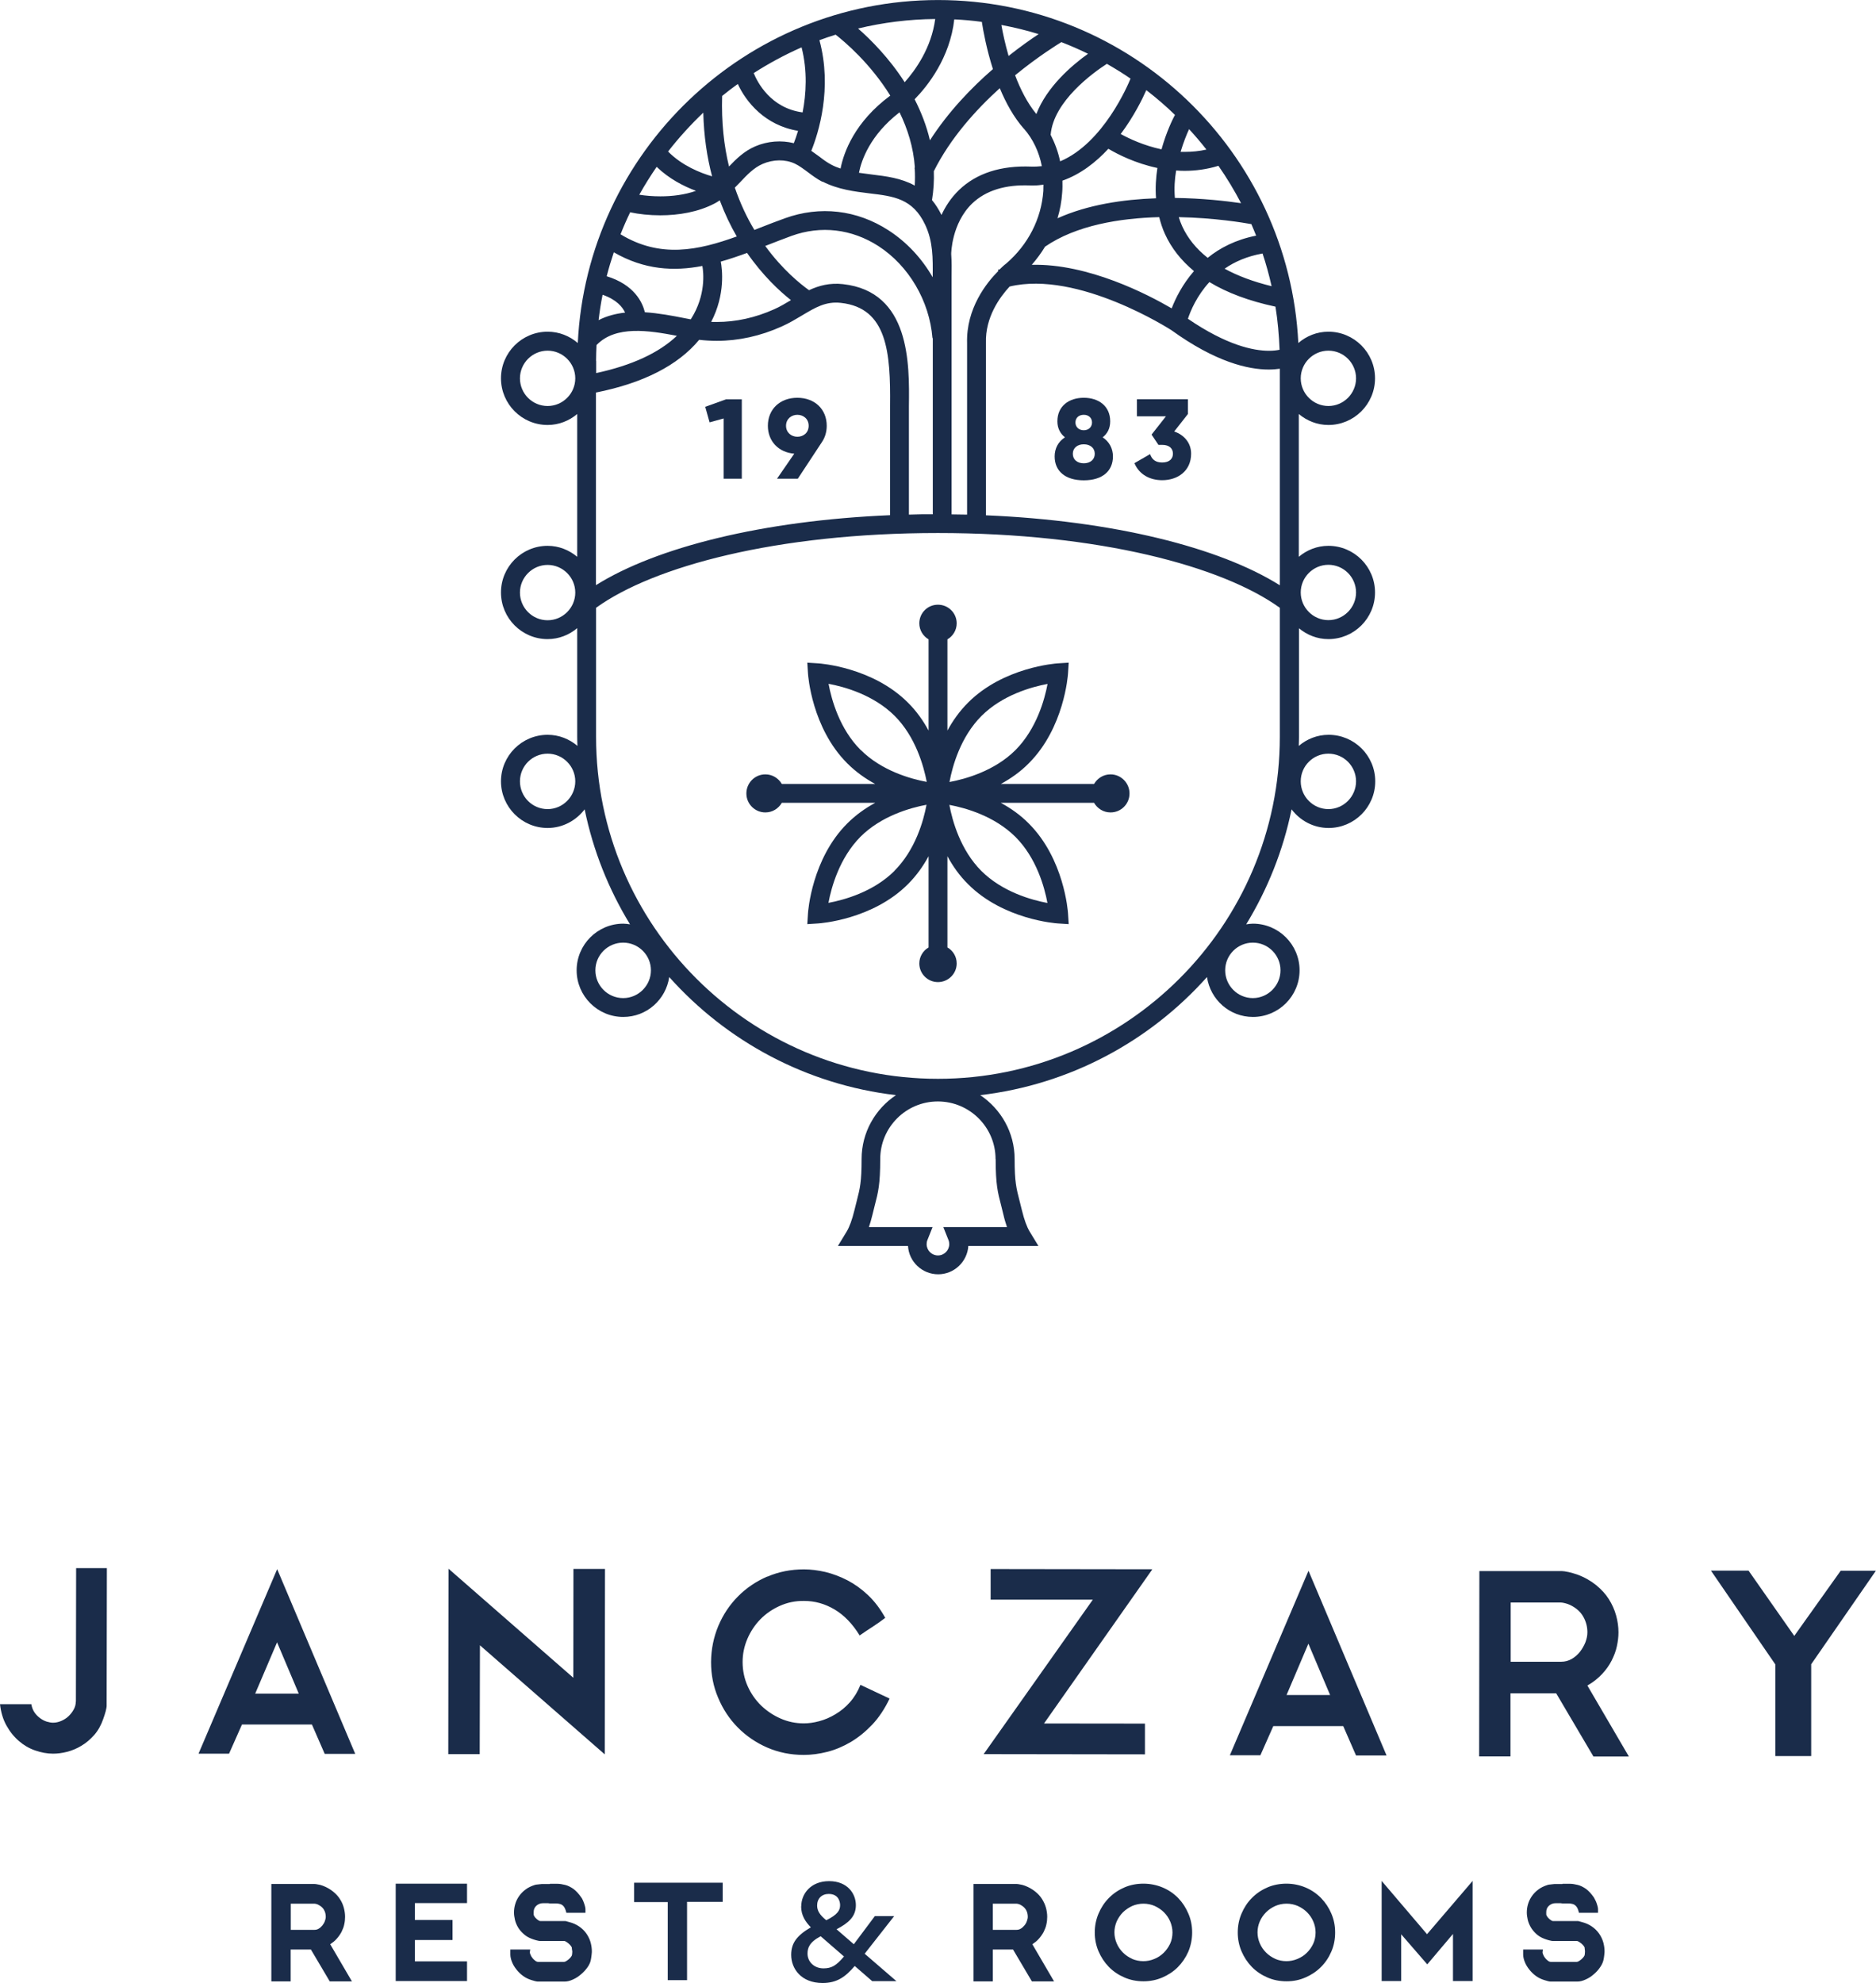 <svg xmlns="http://www.w3.org/2000/svg" id="a" width="57.9mm" height="61.19mm" viewBox="0 0 164.13 173.45"><path d="M113.63,54.94c.71.59,1.6.96,2.59.96,2.25,0,4.08-1.83,4.08-4.08s-1.83-4.08-4.08-4.08c-.99,0-1.89.37-2.59.96v-12.49c.71.59,1.6.96,2.59.96,2.25,0,4.08-1.83,4.08-4.08s-1.83-4.08-4.08-4.08c-1.01,0-1.92.38-2.63.99-.82-16.68-14.64-30-31.52-30s-30.71,13.32-31.52,30c-.71-.61-1.63-.99-2.64-.99-2.25,0-4.08,1.83-4.08,4.08s1.83,4.08,4.08,4.08c.99,0,1.89-.37,2.59-.96v12.49c-.71-.59-1.6-.96-2.59-.96-2.25,0-4.08,1.83-4.08,4.08s1.83,4.08,4.08,4.08c.99,0,1.89-.37,2.59-.96v9.51c0,.27.01.53.02.79-.71-.6-1.61-.97-2.61-.97-2.25,0-4.08,1.83-4.08,4.07s1.83,4.08,4.08,4.08c1.32,0,2.49-.65,3.24-1.63.74,3.61,2.1,7,3.97,10.06-.19-.03-.39-.06-.59-.06-2.25,0-4.08,1.83-4.08,4.08s1.83,4.08,4.08,4.08c2.05,0,3.73-1.52,4.02-3.49,5.01,5.61,11.99,9.41,19.84,10.33-1.81,1.2-3.01,3.26-3.01,5.59,0,2.01-.14,2.56-.42,3.65-.06.25-.13.52-.21.84-.2.82-.43,1.45-.68,1.86l-.76,1.25h6.13c.08,1.38,1.24,2.48,2.64,2.48s2.55-1.1,2.64-2.48h6.13l-.76-1.25c-.25-.41-.48-1.04-.68-1.86-.08-.32-.15-.59-.21-.84-.28-1.09-.43-1.64-.43-3.65,0-2.33-1.2-4.38-3.01-5.59,7.85-.92,14.83-4.72,19.84-10.33.29,1.97,1.97,3.49,4.02,3.49,2.25,0,4.08-1.83,4.08-4.08s-1.83-4.08-4.08-4.08c-.2,0-.4.03-.59.06,1.86-3.05,3.23-6.44,3.97-10.06.74.98,1.91,1.63,3.24,1.63,2.25,0,4.08-1.83,4.08-4.08s-1.83-4.07-4.08-4.07c-1,0-1.9.37-2.61.97,0-.26.02-.53.02-.79v-9.51ZM116.22,49.4c1.34,0,2.42,1.09,2.42,2.42s-1.09,2.42-2.42,2.42-2.42-1.09-2.42-2.42,1.09-2.42,2.42-2.42ZM116.22,30.67c1.34,0,2.42,1.09,2.42,2.42s-1.09,2.42-2.42,2.42-2.42-1.09-2.42-2.42,1.09-2.42,2.42-2.42ZM47.91,35.51c-1.34,0-2.42-1.09-2.42-2.42s1.09-2.42,2.42-2.42,2.42,1.09,2.42,2.42-1.09,2.42-2.42,2.42ZM47.91,54.25c-1.34,0-2.42-1.09-2.42-2.42s1.09-2.42,2.42-2.42,2.42,1.09,2.42,2.42-1.09,2.42-2.42,2.42ZM47.91,70.77c-1.34,0-2.42-1.09-2.42-2.43s1.09-2.42,2.42-2.42,2.42,1.09,2.42,2.42-1.09,2.43-2.42,2.43ZM111.95,30.59c-.23.05-.54.09-.93.09-1.37,0-3.71-.49-7.09-2.8.23-.7.78-2.01,1.88-3.21,1.55.94,3.48,1.66,5.78,2.15.2,1.24.31,2.5.36,3.78ZM87.35,23.69c-1.03,1.03-2.83,3.28-2.74,6.33v14.99c-.45-.01-.9-.01-1.36-.02v-20.75c.01-.67.02-1.34-.03-2.03,0-.05.03-2.67,1.83-4.41,1.19-1.14,2.91-1.68,5.11-1.58.11,0,.21,0,.32,0,.28,0,.55-.04.81-.07,0,.18,0,.36-.01.55-.17,2.43-1.33,4.7-3.25,6.35-.04.02-.26.2-.57.51-.05.01-.1.02-.15.03l.03.08ZM91.42,21.58c2.75-1.89,6.57-2.5,10-2.59.12.49.28.99.5,1.47.56,1.24,1.42,2.32,2.54,3.25-1.02,1.17-1.62,2.4-1.95,3.26-2.07-1.21-7.3-3.93-12.24-3.81.43-.5.82-1.02,1.15-1.57ZM92.95,15.8c1.59-.56,2.93-1.61,4.02-2.79.81.48,2.35,1.27,4.29,1.68-.13.83-.19,1.73-.12,2.65-2.85.1-5.95.55-8.62,1.75.22-.73.36-1.48.41-2.25.03-.34.03-.69.02-1.03ZM111.25,25.03c-1.59-.39-2.96-.9-4.11-1.53.88-.61,1.97-1.09,3.32-1.33.31.93.57,1.88.79,2.85ZM109.89,20.61c-1.77.35-3.16,1.07-4.23,1.94-1-.79-1.74-1.7-2.23-2.76-.12-.27-.22-.53-.3-.8,3.14.06,5.68.49,6.35.61.15.34.28.67.42,1.01ZM104.03,11.29c.53.58,1.04,1.17,1.52,1.79-.63.14-1.25.2-1.85.2-.14,0-.28,0-.41,0,.25-.84.53-1.53.74-1.98ZM103.64,14.94c.95,0,1.95-.13,2.96-.44.73,1.05,1.39,2.14,1.98,3.27-1.3-.19-3.39-.43-5.79-.46-.07-.83-.02-1.64.11-2.4.24.02.49.03.73.03ZM102.8,10.04c-.21.39-.76,1.51-1.18,3.02-1.55-.33-2.82-.93-3.57-1.34,1.16-1.55,1.91-3.09,2.24-3.84.88.68,1.72,1.4,2.51,2.17ZM98.91,6.87c-.21.52-2.37,5.65-6.16,7.24-.17-.82-.46-1.6-.83-2.32.24-2.94,3.75-5.46,4.92-6.21.71.41,1.4.83,2.08,1.3ZM95.19,4.7c-1.4,1-3.61,2.89-4.52,5.27-.79-.96-1.4-2.17-1.86-3.39,2.07-1.69,3.76-2.72,4.05-2.9.79.31,1.58.65,2.33,1.02ZM90.87,2.98c-.68.45-1.59,1.09-2.63,1.91-.3-1.05-.51-2.02-.63-2.71,1.11.21,2.2.47,3.26.8ZM89.59,11.26c.78.89,1.32,2.03,1.56,3.27-.3.03-.6.05-.91.04-2.68-.11-4.81.58-6.34,2.05-.7.68-1.19,1.44-1.53,2.18-.25-.51-.53-.94-.83-1.3.14-.87.19-1.71.16-2.53,1.44-2.88,3.67-5.36,5.77-7.26.53,1.28,1.22,2.54,2.11,3.55ZM83.48,1.69c.82.04,1.62.11,2.42.22.13.84.42,2.41.97,4.13-1.88,1.63-3.91,3.74-5.51,6.23-.3-1.29-.78-2.49-1.34-3.59,1.13-1.15,3.09-3.61,3.47-6.99ZM80.03,14.74c.03.49.03.98,0,1.49-1.19-.66-2.52-.82-3.76-.97-.37-.05-.75-.1-1.12-.15.21-1.08.96-3.29,3.55-5.29.7,1.44,1.22,3.06,1.34,4.82-.01.03-.03.05-.04.08l.04.02ZM81.82,1.66c-.33,2.52-1.72,4.46-2.67,5.53-1.36-2.12-2.97-3.73-4.08-4.7,2.17-.52,4.43-.81,6.75-.83ZM71.67,3.52c.47-.18.96-.34,1.44-.49.8.62,3.04,2.52,4.78,5.33-3.11,2.3-4.07,4.95-4.35,6.38-.28-.09-.55-.2-.81-.34-.35-.18-.69-.43-1.04-.7-.23-.17-.47-.34-.71-.51.63-1.56,1.86-5.46.71-9.68ZM71.96,15.88c1.37.7,2.82.87,4.1,1.03,2.12.25,3.8.45,4.88,2.74.69,1.46.68,2.91.66,4.58v.02c-.95-1.65-2.26-3.07-3.87-4.11-2.77-1.79-5.99-2.16-9.06-1.05-.73.26-1.44.54-2.16.82-.17.07-.34.13-.51.2-.64-1.06-1.23-2.3-1.71-3.7.16-.16.31-.32.46-.47.61-.65,1.2-1.27,1.96-1.6.94-.41,1.99-.42,2.83-.03.38.18.74.45,1.13.74.4.3.8.6,1.28.85ZM73.76,24.85c-1.17-.13-2.12.13-2.98.53-.74-.53-2.31-1.78-3.83-3.87.06-.02.12-.05.18-.07.7-.27,1.41-.55,2.12-.81,2.57-.93,5.27-.61,7.6.89,2.66,1.72,4.47,4.8,4.73,8.05h.03v15.41c-.7,0-1.4,0-2.09.03v-9.48c.05-3.75.11-10.03-5.77-10.68ZM63.06,22.88c.77-.22,1.54-.48,2.3-.76,1.39,2,2.85,3.35,3.84,4.13-.47.28-.95.57-1.47.8-1.65.74-3.35,1.11-5.02,1.11-.16,0-.33,0-.49-.01,1.26-2.41.96-4.65.84-5.27ZM70.13,4.14c.53,2.08.4,4.09.09,5.69-2.81-.38-3.95-2.64-4.28-3.44,1.33-.85,2.73-1.61,4.19-2.25ZM63.18,8.39c.44-.36.9-.71,1.37-1.05.71,1.56,2.38,3.63,5.27,4.1-.13.44-.26.8-.37,1.08-1.08-.27-2.29-.19-3.38.28-.97.42-1.65,1.09-2.29,1.76-.44-1.81-.67-3.86-.6-6.18ZM61.53,9.85c.05,2.06.33,3.91.77,5.57-1.01-.29-2.63-.93-3.85-2.17.94-1.21,1.97-2.34,3.08-3.4ZM57.45,14.59c1.09,1.05,2.37,1.7,3.44,2.1-.99.35-2.08.48-3.11.48-.65,0-1.28-.05-1.85-.14.47-.84.98-1.65,1.52-2.44ZM55.15,18.53v.04c.76.16,1.66.26,2.62.26,1.59,0,3.32-.28,4.78-1.05.15-.08.29-.17.42-.26.44,1.17.94,2.22,1.49,3.16-3.4,1.23-6.7,1.92-10.17-.19.26-.66.55-1.32.86-1.96ZM53.71,22.07c2.67,1.54,5.25,1.67,7.74,1.19.1.54.33,2.55-.99,4.63,0,.01-.02.02-.03.04-.17-.03-.34-.06-.52-.1-1.06-.21-2.27-.44-3.49-.52-.21-.86-.91-2.4-3.34-3.15.18-.71.39-1.4.62-2.09ZM52.72,25.78c1.22.42,1.75,1.08,1.97,1.56-.81.09-1.6.29-2.32.66.09-.75.2-1.49.35-2.22ZM52.15,31.56c0-.46.02-.92.04-1.38,1.67-1.74,4.57-1.28,7.03-.81-1.58,1.5-3.95,2.59-7.06,3.26v-1.07ZM52.15,34.33c4.15-.83,7.17-2.38,9.02-4.61.51.06,1.03.09,1.55.09,1.89,0,3.82-.42,5.68-1.26.65-.29,1.21-.63,1.75-.95,1.17-.7,2.09-1.26,3.42-1.11,4.06.44,4.35,4.34,4.3,9.01v9.56c-11.1.47-20.42,2.79-25.73,6.12v-16.86ZM54.52,87.3c-1.34,0-2.43-1.09-2.43-2.43s1.09-2.42,2.43-2.42,2.43,1.09,2.43,2.42-1.09,2.43-2.43,2.43ZM87.11,101.38c0,2.22.18,2.91.48,4.06.06.24.13.51.2.81.09.4.2.75.31,1.08h-5.57l.45,1.13c.05.12.07.24.07.36,0,.54-.44.99-.99.99s-.99-.44-.99-.99c0-.12.02-.24.07-.36l.45-1.13h-5.57c.11-.32.21-.68.31-1.08.07-.31.14-.57.2-.81.3-1.15.48-1.84.48-4.06,0-2.78,2.26-5.04,5.04-5.04s5.05,2.26,5.05,5.04ZM109.61,82.45c1.34,0,2.42,1.09,2.42,2.42s-1.09,2.43-2.42,2.43-2.42-1.09-2.42-2.43,1.09-2.42,2.42-2.42ZM111.97,64.45c0,16.49-13.42,29.91-29.91,29.91s-29.91-13.42-29.91-29.91v-11.29c5.01-3.62,15.8-6.54,29.91-6.54s24.9,2.92,29.91,6.54v11.29ZM111.97,51.19c-5.3-3.33-14.62-5.65-25.71-6.12v-15.08c-.07-2.24,1.21-4,2.07-4.93,6.01-1.44,14.11,3.79,14.16,3.82,3.88,2.8,6.72,3.44,8.51,3.44.37,0,.69-.03.97-.07v18.93ZM116.22,65.92c1.34,0,2.42,1.09,2.42,2.42s-1.09,2.43-2.42,2.43-2.42-1.09-2.42-2.43,1.09-2.42,2.42-2.42Z" fill="#1A2C4A"></path><path d="M80.43,54.52c0,.6.33,1.12.81,1.4v7.98c-.46-.85-1.05-1.7-1.81-2.45-3.09-3.09-7.67-3.42-7.86-3.43l-.94-.06.06.94c.01.19.34,4.77,3.43,7.86.76.76,1.6,1.35,2.45,1.81h-8.17c-.29-.5-.82-.84-1.44-.84-.92,0-1.66.75-1.66,1.67s.75,1.66,1.66,1.66c.62,0,1.15-.34,1.44-.84h8.17c-.85.46-1.69,1.05-2.45,1.81-3.09,3.09-3.42,7.67-3.43,7.86l-.06.94.94-.06c.2-.01,4.77-.34,7.86-3.43.76-.76,1.35-1.6,1.81-2.45v7.98c-.48.28-.81.8-.81,1.4,0,.9.73,1.63,1.63,1.63s1.64-.73,1.64-1.63c0-.6-.32-1.12-.81-1.4v-7.98c.46.85,1.05,1.7,1.81,2.45,3.09,3.09,7.67,3.42,7.86,3.43l.94.06-.06-.94c-.01-.19-.34-4.77-3.43-7.86-.75-.76-1.6-1.35-2.45-1.81h8.16c.29.5.82.84,1.44.84.92,0,1.66-.74,1.66-1.66s-.75-1.67-1.66-1.67c-.62,0-1.15.34-1.44.84h-8.16c.85-.46,1.7-1.05,2.45-1.81,3.09-3.09,3.42-7.67,3.43-7.86l.06-.94-.94.06c-.2.01-4.77.34-7.86,3.43-.76.76-1.35,1.6-1.81,2.45v-7.98c.48-.28.81-.8.81-1.4,0-.9-.73-1.63-1.64-1.63s-1.63.73-1.63,1.63ZM78.26,76.17c-1.83,1.83-4.38,2.54-5.78,2.8.26-1.39.97-3.93,2.8-5.78,1.83-1.83,4.38-2.54,5.78-2.8-.26,1.4-.97,3.94-2.81,5.78ZM75.29,65.59c-1.83-1.83-2.54-4.38-2.8-5.78,1.4.26,3.94.97,5.78,2.8,1.83,1.83,2.54,4.38,2.81,5.78-1.4-.26-3.95-.97-5.78-2.8ZM85.87,62.62c1.83-1.83,4.38-2.54,5.78-2.8-.26,1.39-.97,3.93-2.8,5.78-1.83,1.83-4.38,2.54-5.78,2.8.26-1.4.97-3.95,2.8-5.78ZM88.84,73.2c1.83,1.83,2.54,4.38,2.8,5.78-1.4-.26-3.94-.97-5.78-2.8-1.83-1.83-2.54-4.38-2.8-5.78,1.4.26,3.94.97,5.78,2.8Z" fill="#1A2C4A"></path><polygon points="61.7 35.58 62.08 36.94 63.31 36.6 63.31 41.87 64.9 41.87 64.9 34.93 63.51 34.93 61.7 35.58" fill="#1A2C4A"></polygon><path d="M69.76,34.79c-1.53,0-2.58,1.01-2.58,2.45,0,1.35.93,2.33,2.31,2.44l-1.51,2.19h1.82l2.12-3.22c.26-.39.41-.87.41-1.41,0-1.44-1.04-2.45-2.58-2.45ZM69.76,38.2c-.52,0-.99-.36-.99-.96s.47-.96.99-.96.99.35.99.96-.46.96-.99.96Z" fill="#1A2C4A"></path><path d="M102.73,37.74l1.2-1.53v-1.29h-4.46v1.49h2.54l-1.26,1.6.6.9h.33c.65,0,.94.34.94.77s-.29.77-.94.77c-.61,0-.9-.28-1.06-.73l-1.37.79c.43,1.02,1.38,1.49,2.43,1.49,1.34,0,2.53-.79,2.53-2.32,0-.96-.63-1.65-1.48-1.94Z" fill="#1A2C4A"></path><path d="M96.47,38.25c.41-.32.66-.77.66-1.4,0-1.35-1.03-2.06-2.31-2.06s-2.31.71-2.31,2.06c0,.62.26,1.08.66,1.4-.59.38-.9.98-.9,1.67,0,1.27.91,2.09,2.55,2.09s2.55-.82,2.55-2.09c0-.69-.32-1.29-.9-1.67ZM94.82,36.28c.44,0,.72.29.72.67s-.28.68-.72.68-.73-.29-.73-.68.28-.67.73-.67ZM94.82,40.52c-.56,0-.96-.31-.96-.83s.41-.83.96-.83.96.31.96.83-.41.83-.96.83Z" fill="#1A2C4A"></path><path d="M25.44,166.51h2.06s.05,0,.14.02c.07.01.13.04.18.06.24.12.42.27.52.45.11.19.16.39.16.62,0,.12-.03.24-.08.38-.05.14-.13.27-.22.38-.1.12-.2.21-.32.28-.11.07-.24.1-.38.1h-2.06v-2.3ZM23.74,164.79v8.52h1.69v-2.79h1.77l1.65,2.79h1.94l-1.9-3.25c.21-.14.4-.29.54-.45.18-.19.33-.41.45-.63.11-.23.2-.45.24-.67.05-.22.07-.44.07-.65,0-.26-.04-.53-.11-.79-.07-.26-.18-.52-.34-.76-.15-.24-.35-.46-.6-.66-.25-.2-.54-.37-.88-.5-.04-.02-.1-.04-.18-.06-.07-.02-.14-.04-.22-.05-.07-.02-.14-.03-.21-.04-.06,0-.11-.01-.12-.01h-3.81ZM48.1,164.79c-.07,0-.17,0-.3,0h-.38c-.13.02-.25.02-.37.04-.11.01-.2.02-.25.04-.32.1-.6.23-.83.41-.23.17-.42.37-.57.59-.15.22-.26.45-.33.7-.07.24-.1.48-.1.71,0,.2.03.41.08.63.05.22.14.44.26.65.12.21.28.4.48.58.19.18.43.33.72.44.13.05.26.09.4.13.2.05.26.06.3.06h2.14s.06,0,.15.05c.08.05.16.1.24.17.08.07.15.14.21.22.06.09.08.14.08.14,0,.06,0,.13.02.21,0,.06.02.1.02.13,0,.04,0,.08-.01.15,0,.06-.01.11-.02.15,0,.05-.04.11-.09.18-.05.07-.12.14-.2.21-.08.07-.16.12-.24.17-.08.04-.13.05-.16.05h-2.27c-.08,0-.16-.03-.24-.09-.1-.07-.19-.16-.26-.25-.08-.1-.14-.21-.18-.32-.05-.12-.05-.19-.04-.23l.03-.19h-1.74v.43c0,.2.05.42.14.65.09.23.22.45.38.65.16.21.35.4.58.57.23.17.48.29.74.37.07.02.16.05.27.08.12.03.2.05.26.05h2.41c.21,0,.44-.06.7-.18.25-.11.48-.26.7-.45.22-.18.41-.39.58-.63.17-.24.27-.49.3-.74.02-.09.03-.21.05-.36.02-.15.02-.24.02-.29,0-.22-.03-.45-.09-.7-.06-.24-.16-.48-.3-.71-.14-.23-.32-.44-.54-.62-.22-.18-.49-.34-.81-.45-.05-.02-.1-.03-.17-.05l-.32-.09c-.05-.02-.1-.02-.13-.02h-2.15s-.06,0-.14-.05c-.08-.05-.15-.1-.22-.17-.07-.06-.12-.13-.17-.21-.04-.06-.05-.11-.05-.16v-.19c0-.19.05-.34.16-.48.11-.13.26-.23.46-.28.06-.01.13-.02.2-.02.08,0,.16,0,.24,0h.21c.07.01.11.02.14.02.17,0,.34,0,.5,0,.14,0,.27.01.4.05.11.03.21.09.3.19.09.1.16.25.22.46l.03.12h1.67v-.3c0-.07-.01-.16-.04-.27-.02-.09-.06-.19-.09-.29-.04-.1-.07-.19-.11-.27-.04-.09-.08-.16-.12-.21-.22-.32-.45-.57-.69-.75-.25-.17-.48-.29-.73-.35-.24-.06-.48-.1-.7-.1h-.63ZM86.86,166.51h2.06s.05,0,.14.02c.07.01.13.04.18.06.24.12.41.27.52.45.11.19.16.39.16.62,0,.12-.03.24-.08.38-.05.14-.12.27-.22.38-.1.12-.2.21-.32.28-.11.07-.24.1-.38.1h-2.06v-2.3ZM85.17,164.79v8.52h1.69v-2.79h1.77l1.65,2.79h1.94l-1.9-3.25c.21-.14.4-.29.54-.45.18-.19.33-.41.45-.63.11-.23.2-.45.24-.67.05-.22.07-.44.07-.65,0-.26-.04-.53-.11-.79-.07-.26-.19-.52-.34-.76-.15-.24-.35-.46-.6-.66-.25-.2-.54-.37-.88-.5-.04-.02-.1-.04-.18-.06-.07-.02-.14-.04-.22-.05-.08-.02-.14-.03-.21-.04-.06,0-.1-.01-.12-.01h-3.81ZM136.7,164.79c-.07,0-.17,0-.3,0h-.38c-.13.02-.25.02-.36.04-.12.01-.19.02-.25.04-.32.1-.6.23-.83.41-.23.17-.42.37-.57.59-.15.22-.26.45-.33.7-.07.24-.1.48-.1.71,0,.2.03.41.08.63.05.22.14.44.26.65.12.21.28.4.47.58.19.18.43.33.72.44.13.05.26.09.4.13.2.05.27.06.3.06h2.14s.06,0,.15.05c.08.05.16.1.25.17.08.07.15.14.21.22.06.09.08.14.08.14,0,.06,0,.13.02.21,0,.06.01.1.01.13,0,.04,0,.08-.01.15,0,.06-.01.11-.02.15,0,.05-.04.11-.09.18-.05.07-.12.14-.2.21-.08.07-.16.12-.24.17-.08.04-.13.05-.16.05h-2.27c-.08,0-.16-.03-.24-.09-.1-.07-.19-.16-.26-.25-.08-.1-.14-.21-.18-.32-.05-.12-.05-.19-.04-.23l.03-.19h-1.73v.43c0,.2.05.42.14.65.09.23.22.45.38.65.16.21.35.4.58.57.23.17.48.29.74.37.08.02.16.05.27.08.12.03.2.05.25.05h2.41c.21,0,.44-.06.7-.18.25-.11.49-.26.7-.45.22-.18.41-.39.57-.63.17-.24.27-.49.31-.74.02-.09.03-.21.05-.36.02-.15.02-.24.02-.29,0-.22-.03-.45-.09-.7-.06-.24-.16-.48-.3-.71-.14-.23-.32-.44-.54-.62-.22-.18-.49-.34-.81-.45-.05-.02-.1-.03-.17-.05l-.32-.09c-.05-.02-.1-.02-.13-.02h-2.15s-.06,0-.14-.05c-.08-.05-.15-.1-.22-.17-.07-.06-.12-.13-.17-.21-.04-.06-.06-.11-.06-.16v-.19c0-.19.05-.34.16-.48.11-.13.26-.23.46-.28.06-.01.13-.02.2-.02.08,0,.16,0,.24,0h.21c.07.01.11.02.14.02.17,0,.34,0,.5,0,.14,0,.27.01.4.05.11.03.21.09.3.19.09.1.17.25.22.46l.03.12h1.67v-.3c0-.07-.01-.16-.04-.27-.02-.09-.06-.19-.09-.29-.04-.1-.07-.19-.12-.27-.04-.09-.08-.16-.11-.21-.22-.32-.45-.57-.69-.75-.25-.17-.48-.29-.73-.35-.24-.06-.48-.1-.7-.1h-.63ZM99.06,171.34c-.31-.14-.58-.32-.81-.55-.23-.23-.42-.5-.55-.81-.13-.3-.2-.63-.2-.96s.07-.65.2-.96c.14-.3.32-.57.55-.8.24-.23.51-.41.81-.55.31-.13.63-.2.98-.2s.68.07.98.2c.3.14.58.32.81.55.23.23.42.5.55.81.13.31.2.63.2.96,0,.35-.07.69-.21.99-.15.31-.34.58-.57.8-.24.23-.51.41-.82.53-.3.13-.63.19-.96.19s-.67-.07-.98-.2M98.36,165.1c-.52.22-.97.53-1.35.92-.38.38-.68.84-.9,1.36-.22.52-.33,1.07-.33,1.65s.11,1.13.33,1.65c.22.51.52.97.9,1.36.38.39.84.7,1.35.92.52.23,1.08.34,1.68.34s1.13-.11,1.65-.33c.51-.22.97-.52,1.35-.9.38-.38.69-.83.92-1.35.22-.52.34-1.09.34-1.69s-.11-1.14-.33-1.65c-.22-.52-.52-.98-.89-1.36-.38-.39-.83-.7-1.35-.92-.52-.22-1.1-.34-1.69-.34s-1.17.11-1.69.34M111.58,171.34c-.31-.14-.58-.32-.81-.55-.23-.23-.42-.5-.55-.81-.13-.3-.2-.62-.2-.96s.07-.66.2-.96c.13-.3.32-.57.55-.8.23-.23.5-.41.81-.55.3-.13.63-.2.98-.2s.68.07.98.2c.31.14.58.32.81.55.23.23.42.5.55.81.13.3.2.62.2.96,0,.35-.07.69-.21.99-.14.3-.33.57-.57.8-.23.23-.51.4-.82.53-.31.13-.64.19-.96.19-.34,0-.67-.07-.97-.2M110.87,165.1c-.52.22-.97.53-1.35.92-.38.38-.68.84-.9,1.36-.22.51-.33,1.07-.33,1.65s.11,1.13.33,1.65c.22.51.52.97.9,1.36.38.39.84.7,1.35.92.52.23,1.08.34,1.69.34s1.13-.11,1.64-.33c.51-.22.97-.52,1.35-.9.39-.38.7-.84.92-1.35.23-.52.34-1.08.34-1.69s-.11-1.13-.33-1.65c-.22-.52-.52-.97-.9-1.36-.37-.38-.83-.7-1.35-.92-.52-.22-1.1-.34-1.68-.34s-1.17.11-1.69.34M34.62,164.76v8.52h6.24v-1.72h-4.56v-1.87h3.29v-1.75h-3.29v-1.48h4.56v-1.7h-6.24ZM55.48,164.68v1.69h2.94v6.83h1.69v-6.85h3.12v-1.67h-7.75ZM70.65,170.88c0-.48.14-.99,1.15-1.52l2.04,1.77c-.68.81-1.1,1.04-1.8,1.04-.79,0-1.39-.56-1.39-1.29M71.49,166.67c0-.61.41-1.01,1.01-1.01.95,0,1,.81,1,.98,0,.44-.2.82-1.21,1.32-.57-.46-.8-.83-.8-1.29M70.09,166.74c0,.81.39,1.37.85,1.84-1.25.73-1.72,1.4-1.72,2.41,0,1.19.86,2.46,2.75,2.46,1.27,0,2.01-.55,2.81-1.49l1.53,1.33h2.12l-2.78-2.4,2.58-3.29h-1.69l-1.84,2.46-1.51-1.31c1.05-.55,1.69-1.11,1.69-2.11s-.73-2.1-2.34-2.1-2.44,1.11-2.44,2.21M120.89,173.28h1.7v-4.09l2.28,2.63,2.25-2.66v4.12h1.72v-8.76l-3.99,4.66-3.97-4.66v8.76ZM132.17,145.35v-5.18s4.4,0,4.4,0c.08,0,.2.02.36.06.16.04.3.09.43.15.54.26.92.6,1.16,1.03.24.42.36.88.36,1.37,0,.28-.06.56-.17.86-.12.3-.28.58-.48.84-.21.26-.45.47-.73.63-.28.16-.58.24-.92.24h-4.39ZM129.44,153.63h2.71s0-5.52,0-5.52h4s3.26,5.53,3.26,5.53h3.1s-3.63-6.21-3.63-6.21c.51-.29.93-.63,1.28-1,.35-.37.63-.77.84-1.18.21-.42.37-.83.46-1.26.09-.42.14-.82.14-1.21,0-.49-.07-.99-.21-1.49-.14-.5-.35-.97-.63-1.41-.28-.45-.65-.85-1.11-1.23-.46-.37-1.01-.69-1.66-.93-.08-.03-.18-.06-.32-.1-.14-.04-.28-.07-.41-.11-.14-.03-.27-.05-.38-.07-.12-.01-.19-.02-.22-.02h-7.23s-.02,16.21-.02,16.21ZM112.56,148.26l1.91-4.49,1.9,4.49h-3.82ZM107.6,153.53h2.67s1.13-2.55,1.13-2.55h6.12s1.12,2.57,1.12,2.57h2.67s-6.83-16.16-6.83-16.16l-6.88,16.14ZM155.32,145.57v8.03s3.14,0,3.14,0v-8.03s5.66-8.18,5.66-8.18h-3.08s-4.06,5.7-4.06,5.7l-4-5.71h-3.29s5.63,8.2,5.63,8.2ZM22.33,148.13l1.91-4.48,1.9,4.49h-3.82ZM17.37,153.39h2.67s1.13-2.55,1.13-2.55h6.12s1.12,2.57,1.12,2.57h2.67s-6.83-16.16-6.83-16.16l-6.88,16.14ZM67.14,137.89c-.99.43-1.85,1.01-2.58,1.75-.73.74-1.3,1.59-1.72,2.59-.41.99-.62,2.03-.63,3.14,0,1.11.2,2.15.62,3.13.41.98.98,1.85,1.71,2.59.73.74,1.59,1.33,2.57,1.76.99.43,2.06.65,3.21.65.66,0,1.35-.09,2.06-.27.71-.18,1.41-.48,2.07-.87.67-.4,1.29-.91,1.88-1.53.58-.62,1.08-1.38,1.5-2.26l-2.55-1.2c-.23.58-.54,1.09-.92,1.52-.38.43-.81.78-1.27,1.05-.46.28-.93.48-1.42.61-.48.13-.93.19-1.35.19-.7,0-1.38-.14-2.02-.42-.64-.28-1.21-.66-1.71-1.14-.5-.49-.89-1.05-1.18-1.7-.29-.65-.44-1.36-.44-2.11,0-.7.14-1.38.42-2.03.28-.65.66-1.22,1.14-1.71.48-.49,1.05-.88,1.7-1.17.65-.29,1.35-.44,2.11-.43.95,0,1.84.25,2.68.75.84.5,1.57,1.26,2.19,2.27.41-.29.81-.55,1.18-.79.37-.24.72-.49,1.06-.75-.43-.78-.93-1.44-1.5-1.98-.57-.54-1.17-.97-1.8-1.3-.64-.33-1.28-.57-1.93-.73-.65-.15-1.28-.23-1.88-.23-1.15,0-2.22.21-3.21.64M86.66,139.92h8.95s-9.55,13.51-9.55,13.51l14.11.02v-2.69s-8.83-.01-8.83-.01l9.48-13.49-14.15-.02v2.69ZM39.21,153.43h2.76s.02-9.52.02-9.52l10.92,9.54.02-16.22h-2.76s-.01,9.52-.01,9.52l-10.92-9.54-.02,16.23ZM6.63,148.84c0,.24-.06.48-.19.7-.12.22-.28.42-.46.59-.18.17-.4.3-.63.4-.24.1-.47.15-.7.15-.17,0-.35-.03-.55-.09-.2-.06-.39-.16-.57-.29-.18-.13-.35-.29-.5-.5-.14-.2-.24-.45-.29-.74H0c.08.7.26,1.32.56,1.86.3.54.66.99,1.09,1.36.43.37.9.65,1.43.83.52.18,1.04.28,1.56.28.38,0,.79-.05,1.22-.16.43-.11.85-.28,1.26-.53.41-.24.78-.56,1.12-.94.34-.39.6-.85.79-1.4.09-.24.16-.48.22-.69.05-.21.08-.36.08-.43l.02-12.08h-2.69s-.02,11.69-.02,11.69Z" fill="#1A2C4A"></path></svg>